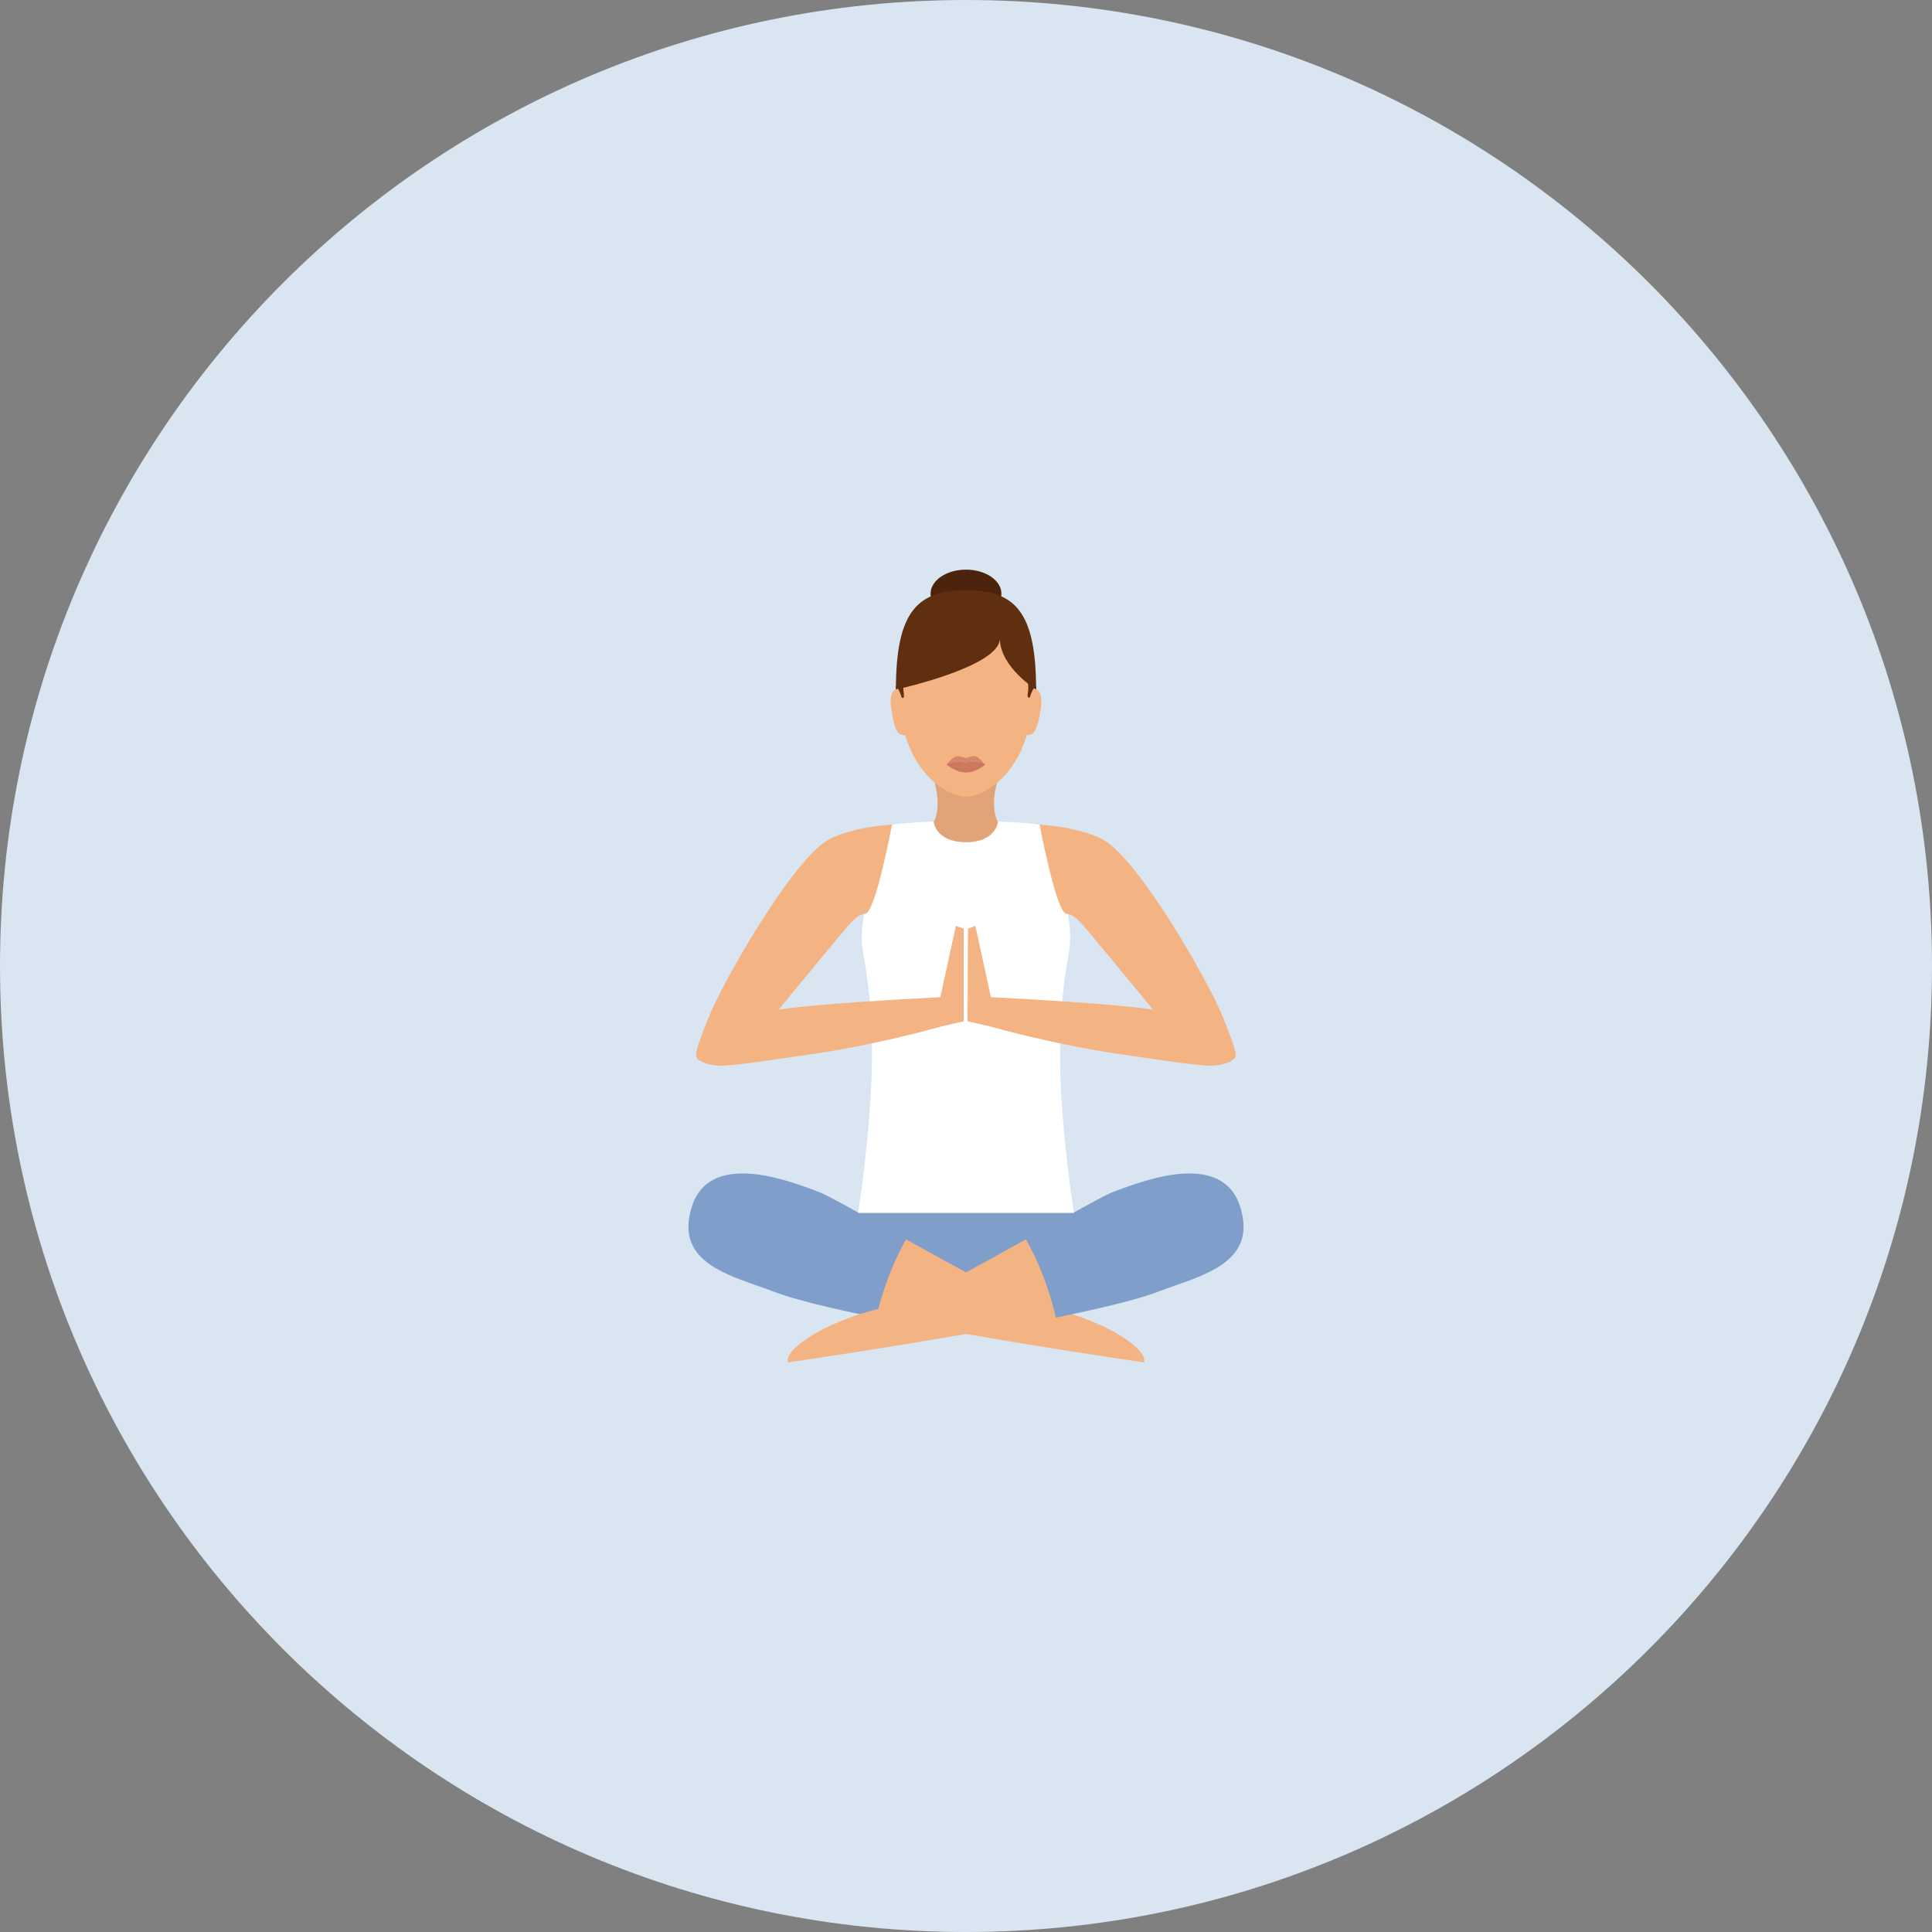 <?xml version="1.0" encoding="UTF-8"?> <svg xmlns="http://www.w3.org/2000/svg" width="120" height="120" viewBox="0 0 120 120" fill="none"><rect x="0" y="0" width="120" height="120" fill="#808080" stroke="none"/><g clip-path="url(#clip0_226_1013)"><path d="M0 60C0 26.868 26.868 0 60 0C93.132 0 120 26.868 120 60C120 93.132 93.132 120 60 120C26.868 120 0 93.132 0 60Z" fill="#D9E5F1"></path><path d="M53.301 75.332L53.591 77.823L60 79.42L66.408 77.823L66.699 75.332H53.301Z" fill="#7F9EC9"></path><path d="M56.276 76.977C59.614 78.839 63.362 80.895 64.33 81.064C68.393 81.79 71.367 83.797 71.053 84.619C71.053 84.619 61.476 83.241 54.439 81.814C51.706 81.282 53.689 75.526 56.276 76.977Z" fill="#F4B382"></path><path d="M56.275 76.977C53.688 75.526 51.39 74.22 50.834 74.026C48.803 73.253 44.014 71.463 42.95 75.018C41.886 78.549 45.514 79.25 48.101 80.242C49.359 80.725 51.705 81.282 54.413 81.838C54.824 80.121 55.429 78.476 56.275 76.977Z" fill="#7F9EC9"></path><path d="M63.725 76.977C60.388 78.839 56.639 80.895 55.672 81.064C51.609 81.79 48.634 83.797 48.949 84.619C48.949 84.619 58.525 83.241 65.563 81.814C68.296 81.282 66.312 75.526 63.725 76.977Z" fill="#F4B382"></path><path d="M63.725 76.977C66.312 75.526 68.61 74.22 69.166 74.026C71.197 73.253 75.986 71.463 77.05 75.018C78.114 78.549 74.486 79.25 71.899 80.242C70.641 80.725 68.295 81.282 65.587 81.838C65.176 80.121 64.571 78.476 63.725 76.977Z" fill="#7F9EC9"></path><path d="M66.408 59.057C66.868 56.276 64.595 51.221 64.595 51.221C63.506 51.076 62.37 51.028 61.523 51.028H58.476C57.605 51.028 56.493 51.076 55.405 51.221C55.405 51.221 53.132 56.3 53.591 59.057C54.026 61.645 54.752 65.441 53.301 75.332H60H66.699C65.248 65.441 65.973 61.645 66.408 59.057Z" fill="white"></path><path d="M60.122 57.678L60.098 63.434L61.476 63.748C63.943 64.426 66.361 64.958 68.852 65.369C71.682 65.78 73.616 66.094 74.995 66.191C75.841 66.24 76.639 65.925 76.736 65.635C76.833 65.345 76.373 64.232 76.011 63.313C75.164 61.088 70.69 53.301 68.489 52.14C66.918 51.318 64.572 51.221 64.572 51.221C64.572 51.221 65.612 56.735 66.24 56.759C66.869 56.784 67.353 57.606 68.949 59.468C69.892 60.653 70.569 61.403 71.609 62.709C71.609 62.709 69.553 62.346 61.549 61.935L60.581 57.509L60.122 57.678Z" fill="#F4B382"></path><path d="M59.856 57.678V63.434L58.502 63.748C56.035 64.426 53.641 64.958 51.126 65.369C48.296 65.78 46.361 66.094 44.983 66.191C44.136 66.24 43.338 65.925 43.242 65.635C43.145 65.345 43.604 64.232 43.967 63.313C44.813 61.088 49.288 53.301 51.488 52.14C53.06 51.318 55.406 51.221 55.406 51.221C55.406 51.221 54.366 56.735 53.737 56.759C53.109 56.784 52.625 57.606 51.029 59.468C50.086 60.653 49.408 61.403 48.369 62.709C48.369 62.709 50.424 62.346 58.405 61.935L59.372 57.509L59.856 57.678Z" fill="#F4B382"></path><path d="M62.032 48.247H57.945C58.574 50.181 57.994 51.052 57.994 51.052C57.994 51.052 58.115 52.31 60.001 52.31C61.863 52.31 61.984 51.052 61.984 51.052C61.984 51.052 61.404 50.157 62.032 48.247Z" fill="#E2A379"></path><path d="M64.184 42.612C64.184 37.751 62.298 36.638 60 36.638C57.679 36.638 55.816 37.751 55.816 42.612C55.816 44.256 56.107 45.538 56.542 46.53C57.509 48.706 59.178 49.48 60 49.48C60.822 49.48 62.491 48.706 63.459 46.53C63.894 45.538 64.184 44.256 64.184 42.612Z" fill="#F4B382"></path><path d="M61.184 47.497C61.184 47.497 60.652 47.763 59.999 47.763C59.346 47.763 58.815 47.497 58.815 47.497C58.815 47.424 59.201 46.989 59.443 46.965C59.588 46.941 59.999 47.086 59.999 47.086C59.999 47.086 60.386 46.941 60.556 46.965C60.797 46.989 61.184 47.497 61.184 47.497Z" fill="#D6876B"></path><path d="M61.184 47.497C61.184 47.497 60.652 47.981 59.999 47.981C59.346 47.981 58.815 47.497 58.815 47.497C58.815 47.497 58.935 47.352 59.637 47.303C59.758 47.303 59.903 47.4 59.999 47.4C60.096 47.4 60.217 47.303 60.314 47.303C61.039 47.352 61.184 47.497 61.184 47.497Z" fill="#CC785E"></path><path d="M60 38.38C61.215 38.38 62.2 37.708 62.2 36.88C62.2 36.052 61.215 35.381 60 35.381C58.784 35.381 57.799 36.052 57.799 36.88C57.799 37.708 58.784 38.38 60 38.38Z" fill="#4C230C"></path><path d="M64.353 42.83C64.353 37.969 63.023 36.663 60 36.663C56.977 36.663 55.647 37.993 55.647 42.83C55.647 42.83 62.104 41.427 62.104 39.661C62.104 41.427 64.353 42.83 64.353 42.83Z" fill="#602F0F"></path><path d="M55.405 44.329C55.622 45.659 55.913 45.707 56.324 45.635L55.888 42.757C55.477 42.83 55.163 42.999 55.405 44.329Z" fill="#F4B382"></path><path d="M64.111 42.757L63.676 45.635C64.087 45.707 64.353 45.635 64.595 44.329C64.837 42.999 64.522 42.83 64.111 42.757Z" fill="#F4B382"></path><path d="M56.13 43.023C56.106 42.878 56.106 42.757 56.106 42.636C56.106 42.491 56.13 42.394 56.13 42.394L55.647 42.588C55.647 42.66 55.647 42.733 55.647 42.805C55.647 42.805 55.695 42.781 55.792 42.757C55.792 42.757 55.792 42.757 55.767 42.757C55.84 42.878 55.913 43.047 56.009 43.313C56.009 43.337 56.203 43.482 56.13 43.023Z" fill="#602F0F"></path><path d="M63.869 42.66C63.869 42.757 63.869 42.902 63.844 43.023C63.772 43.458 63.965 43.313 63.965 43.313C64.038 43.047 64.135 42.878 64.207 42.757C64.304 42.781 64.352 42.805 64.352 42.805C64.352 42.733 64.352 42.66 64.352 42.588L63.869 42.394C63.844 42.418 63.869 42.515 63.869 42.66Z" fill="#602F0F"></path></g><defs><clipPath id="clip0_226_1013"><rect width="120" height="120" fill="white"></rect></clipPath></defs></svg> 